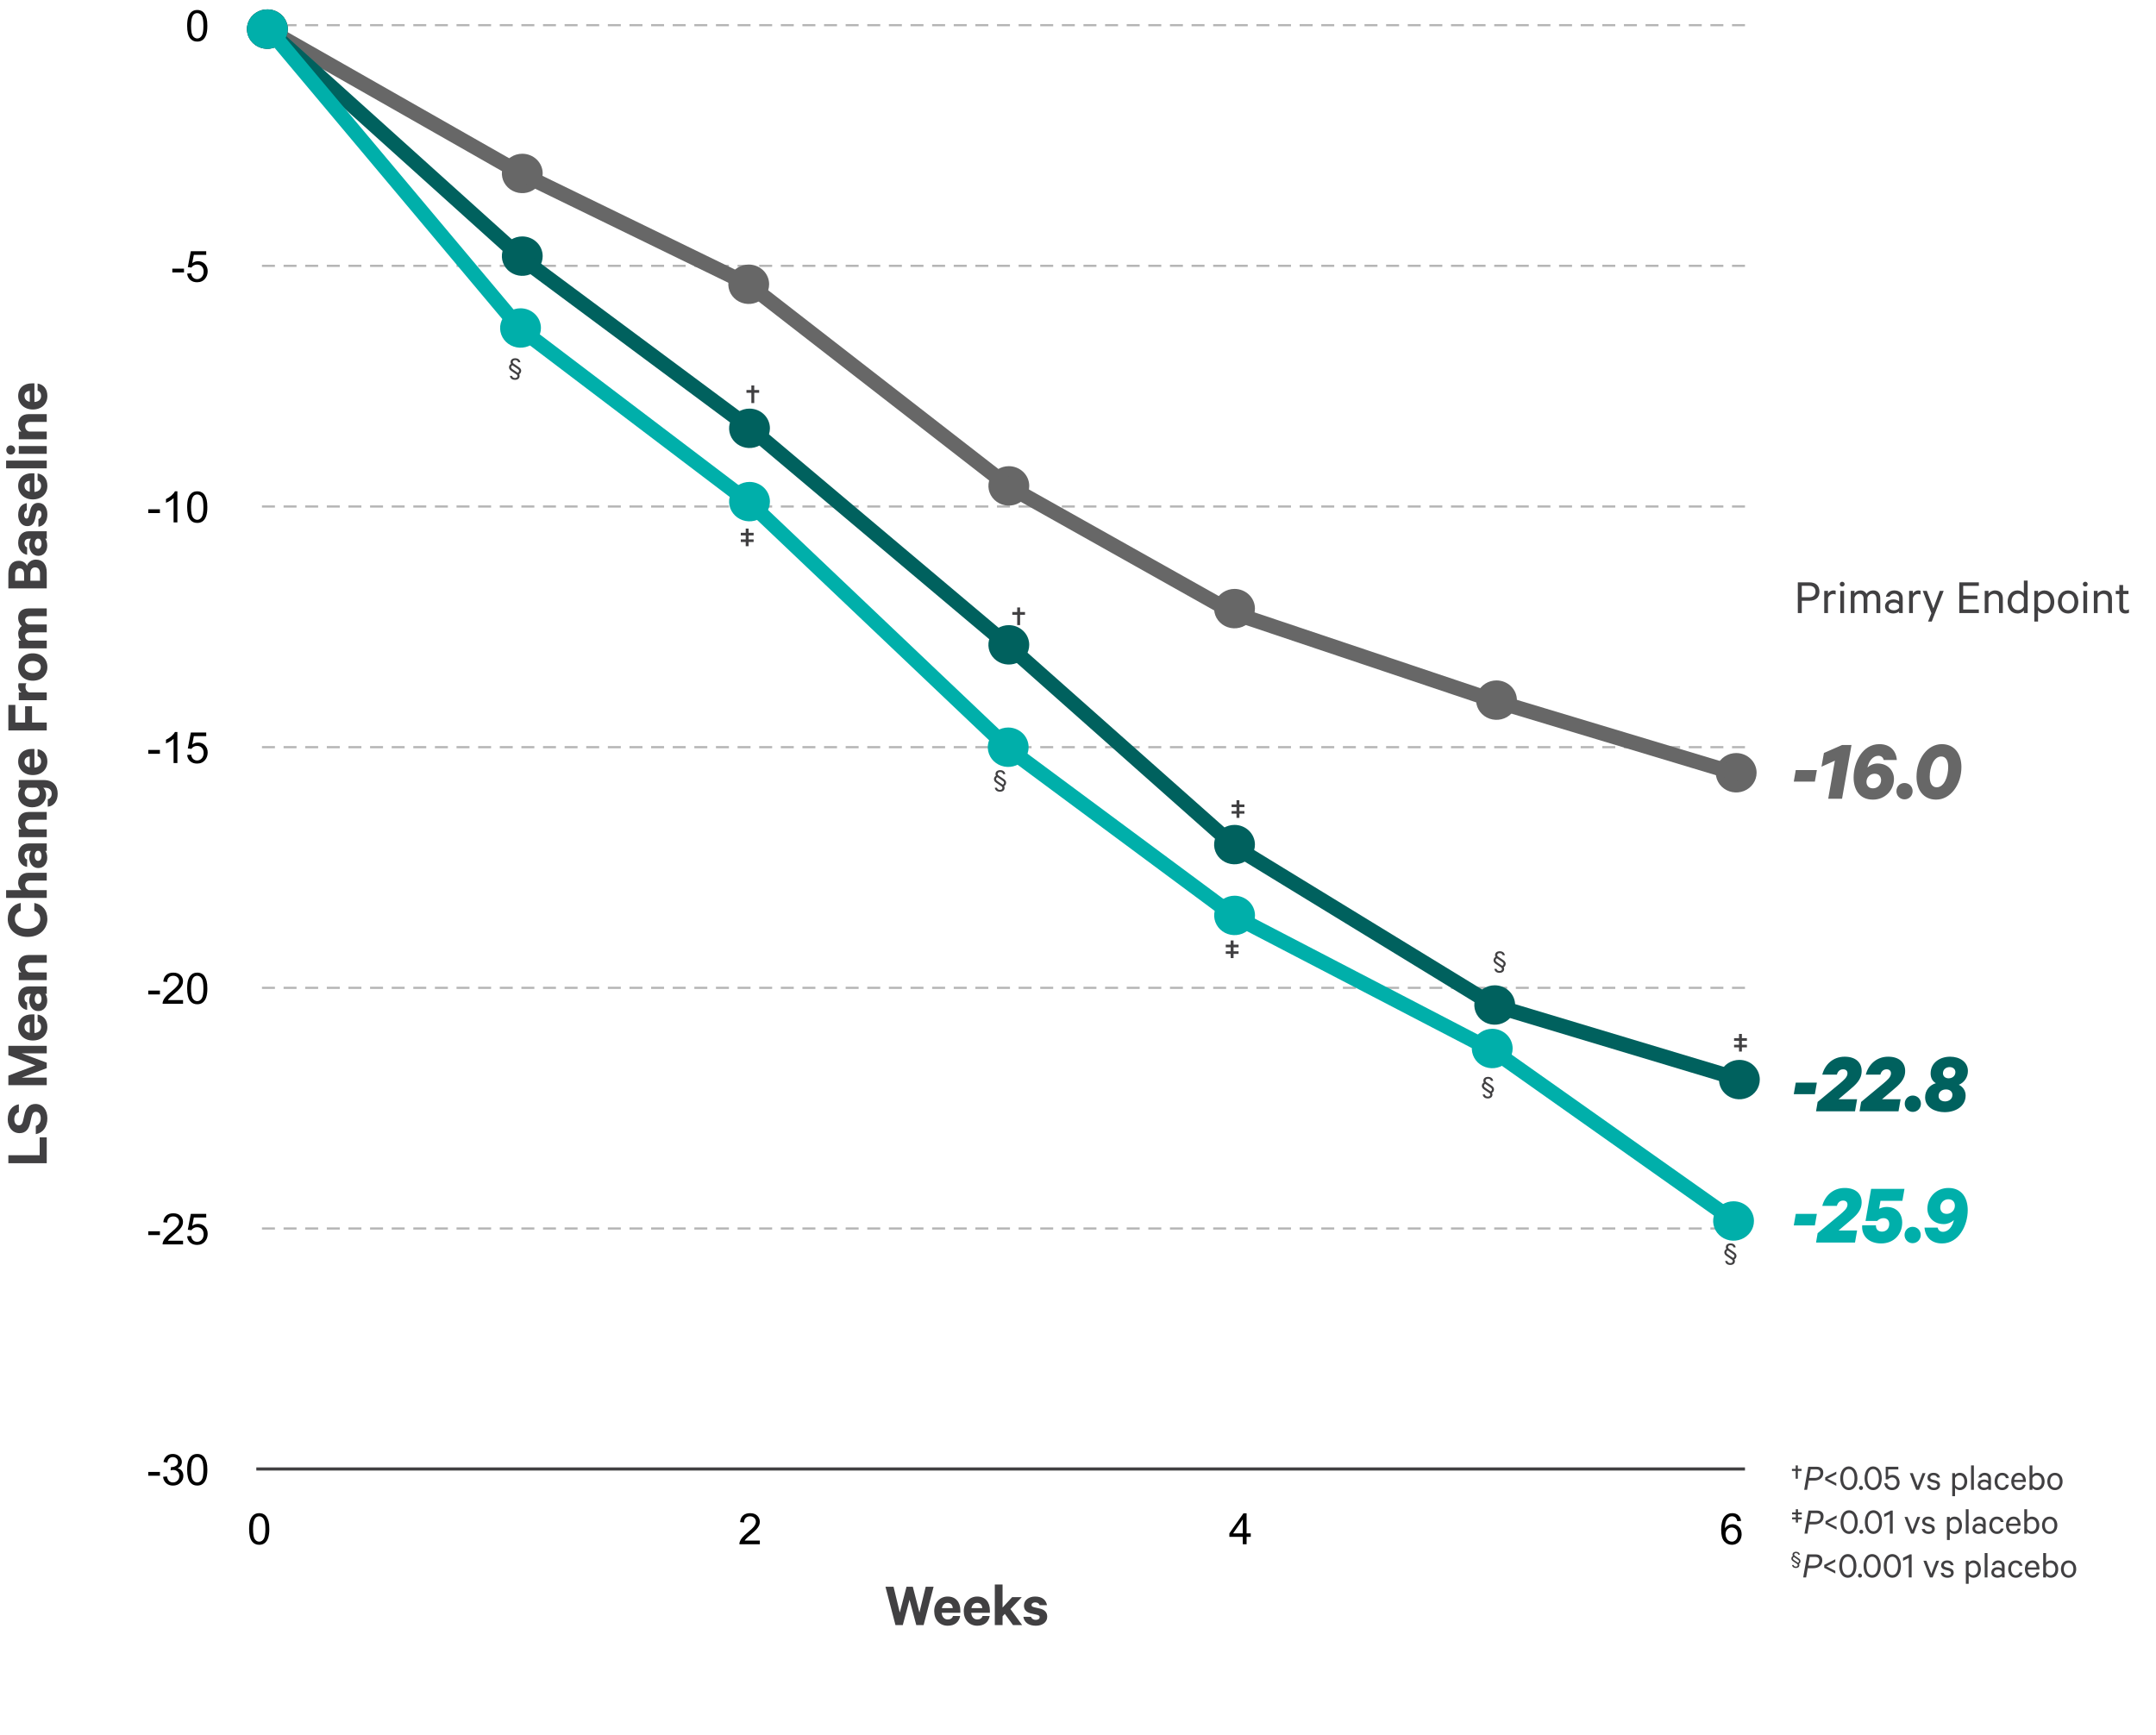 <svg width="738" height="594" viewBox="0 0 738 594" fill="none" xmlns="http://www.w3.org/2000/svg">
<rect x="0" y="0" width="738" height="594" fill="#808080" stroke="none"/>
<g clip-path="url(#clip0_17019_2658)">
<path d="M738 0H0V594H738V0Z" fill="white"/>
<path d="M614.009 374.56L614.698 370.605H621.918L621.229 374.56H614.009ZM622.176 377.226L629.815 370.875C631.014 369.826 632.392 368.778 632.392 367.43C632.392 366.591 631.853 366.052 630.894 366.052C629.696 366.052 629.007 366.92 628.767 367.879H623.764C624.663 364.464 627.389 361.738 631.433 361.738C635.118 361.738 637.245 363.655 637.245 366.621C637.245 369.587 635.298 371.264 632.871 373.302L629.336 376.297H635.687L634.968 380.432H621.637L622.176 377.226ZM637.067 377.226L644.707 370.875C645.905 369.826 647.283 368.778 647.283 367.43C647.283 366.591 646.744 366.052 645.785 366.052C644.587 366.052 643.898 366.92 643.658 367.879H638.655C639.554 364.464 642.28 361.738 646.325 361.738C650.01 361.738 652.137 363.655 652.137 366.621C652.137 369.587 650.189 371.264 647.763 373.302L644.228 376.297H650.579L649.86 380.432H636.528L637.067 377.226ZM651.989 377.825C651.989 376.237 653.217 375.039 654.745 375.039C656.303 375.039 657.531 376.237 657.531 377.825C657.531 379.413 656.303 380.641 654.745 380.641C653.217 380.641 651.989 379.413 651.989 377.825ZM663.58 375.189C663.58 376.297 664.449 377.016 665.767 377.046C667.115 377.046 668.314 376.237 668.314 374.799C668.314 373.691 667.415 372.942 666.127 372.942C664.749 372.942 663.58 373.751 663.58 375.189ZM665.647 380.731C662.502 380.731 658.967 379.203 658.967 375.638C658.967 373.152 660.644 371.384 662.652 370.815C661.483 370.156 660.854 368.958 660.854 367.49C660.854 363.745 664.09 361.738 667.535 361.738C670.83 361.738 673.616 363.535 673.616 366.651C673.616 368.808 672.328 370.605 670.501 371.354C671.789 371.983 672.837 373.272 672.837 375.009C672.837 378.814 669.302 380.731 665.647 380.731ZM669.332 367.01C669.332 365.992 668.493 365.303 667.385 365.303C666.127 365.303 665.078 366.082 665.078 367.43C665.078 368.448 665.887 369.137 666.996 369.137C668.254 369.137 669.332 368.358 669.332 367.01Z" fill="#00615E"/>
<path d="M614.009 419.498L614.698 415.543H621.918L621.229 419.498H614.009ZM622.176 422.164L629.815 415.813C631.014 414.764 632.392 413.716 632.392 412.368C632.392 411.529 631.853 410.99 630.894 410.99C629.696 410.99 629.007 411.858 628.767 412.817H623.764C624.663 409.402 627.389 406.676 631.433 406.676C635.118 406.676 637.245 408.593 637.245 411.559C637.245 414.525 635.298 416.202 632.871 418.24L629.336 421.235H635.687L634.968 425.37H621.637L622.176 422.164ZM643.934 425.669C639.799 425.669 637.403 423.243 637.403 419.977C637.403 419.737 637.433 419.468 637.433 419.468H642.136V419.618C642.136 420.816 642.885 421.625 644.203 421.625C645.671 421.625 646.69 420.546 646.69 419.018C646.69 417.82 646.001 417.011 644.683 417.011C643.814 417.011 643.125 417.401 642.555 417.97H638.571L640.488 406.975H651.903L651.184 411.079H643.694L643.215 413.806C643.844 413.506 644.742 413.177 645.791 413.177C649.116 413.177 651.124 415.334 651.124 418.509C651.124 422.613 648.218 425.669 643.934 425.669ZM651.93 422.763C651.93 421.175 653.159 419.977 654.687 419.977C656.244 419.977 657.473 421.175 657.473 422.763C657.473 424.351 656.244 425.579 654.687 425.579C653.159 425.579 651.93 424.351 651.93 422.763ZM658.758 420.247H663.252C663.402 420.966 663.971 421.685 665.05 421.685C666.997 421.685 668.375 419.767 668.794 417.7H668.735C668.045 418.449 666.667 419.048 665.379 419.048C661.874 419.048 659.747 416.622 659.747 413.776C659.747 409.881 662.803 406.676 666.937 406.676C671.64 406.676 673.558 410.211 673.558 414.285C673.558 419.408 670.562 425.669 664.75 425.669C661.035 425.669 658.998 423.392 658.758 420.247ZM669.154 412.757C669.154 411.499 668.405 410.54 666.907 410.54C665.439 410.54 664.151 411.709 664.151 413.326C664.151 414.555 664.87 415.543 666.368 415.543C667.866 415.543 669.154 414.375 669.154 412.757Z" fill="#00AFAA"/>
<path d="M614.009 267.565L614.698 263.61H621.918L621.229 267.565H614.009ZM633.767 255.042L630.532 273.437H625.798L628.075 260.405L623.491 262.472L624.33 257.768L630.532 255.042H633.767ZM649.291 260.165H644.797C644.648 259.446 644.078 258.727 643 258.727C641.053 258.727 639.675 260.644 639.255 262.711H639.315C640.004 261.962 641.382 261.363 642.67 261.363C646.176 261.363 648.303 263.79 648.303 266.636C648.303 270.531 645.247 273.736 641.113 273.736C636.409 273.736 634.492 270.201 634.492 266.127C634.492 261.004 637.488 254.742 643.3 254.742C647.014 254.742 649.052 257.019 649.291 260.165ZM638.896 267.655C638.896 268.913 639.645 269.871 641.143 269.871C642.61 269.871 643.899 268.703 643.899 267.085C643.899 265.857 643.18 264.868 641.682 264.868C640.184 264.868 638.896 266.037 638.896 267.655ZM649.151 270.83C649.151 269.242 650.379 268.044 651.907 268.044C653.465 268.044 654.693 269.242 654.693 270.83C654.693 272.418 653.465 273.646 651.907 273.646C650.379 273.646 649.151 272.418 649.151 270.83ZM662.915 269.512C665.521 269.512 666.869 265.827 666.869 262.562C666.869 260.554 666.15 258.967 664.503 258.967C661.896 258.967 660.548 262.651 660.548 265.917C660.548 267.924 661.267 269.512 662.915 269.512ZM662.735 273.736C658.421 273.736 656.024 270.411 656.024 265.917C656.024 259.835 659.769 254.742 664.682 254.742C668.996 254.742 671.393 258.068 671.393 262.562C671.393 268.643 667.648 273.736 662.735 273.736Z" fill="#676767"/>
<path d="M710.695 537.149C710.695 538.896 709.63 540.115 708.076 540.115C706.51 540.115 705.457 538.896 705.457 537.149C705.457 535.403 706.51 534.184 708.076 534.184C709.63 534.184 710.695 535.403 710.695 537.149ZM709.72 537.149C709.72 535.904 709.103 535.031 708.076 535.031C707.049 535.031 706.433 535.904 706.433 537.149C706.433 538.395 707.049 539.268 708.076 539.268C709.103 539.268 709.72 538.395 709.72 537.149Z" fill="#414042"/>
<path d="M700.362 539.332V540H699.386V531.654H700.362V534.967C700.644 534.556 701.26 534.184 701.966 534.184C703.636 534.184 704.534 535.545 704.534 537.15C704.534 538.767 703.636 540.115 701.966 540.115C701.26 540.115 700.644 539.743 700.362 539.332ZM700.362 535.994V538.305C700.657 538.896 701.222 539.242 701.825 539.242C702.917 539.242 703.559 538.356 703.559 537.15C703.559 535.943 702.917 535.057 701.825 535.057C701.222 535.057 700.657 535.403 700.362 535.994Z" fill="#414042"/>
<path d="M697.125 538.292H698.037C697.831 539.371 697.022 540.115 695.738 540.115C694.185 540.115 693.119 538.921 693.119 537.162C693.119 535.455 694.159 534.184 695.713 534.184C697.279 534.184 698.114 535.326 698.114 536.983V537.329H694.082C694.095 538.549 694.775 539.294 695.738 539.294C696.445 539.294 696.971 538.934 697.125 538.292ZM695.726 535.005C694.865 535.005 694.249 535.596 694.108 536.597H697.138C697.125 535.75 696.676 535.005 695.726 535.005Z" fill="#414042"/>
<path d="M687.414 537.149C687.414 535.378 688.48 534.184 690.008 534.184C691.292 534.184 692.1 534.928 692.293 536.02H691.304C691.176 535.403 690.688 535.031 690.008 535.031C689.032 535.031 688.39 535.904 688.39 537.149C688.39 538.395 689.032 539.268 690.008 539.268C690.688 539.268 691.176 538.896 691.304 538.279H692.293C692.1 539.371 691.292 540.115 690.008 540.115C688.48 540.115 687.414 538.921 687.414 537.149Z" fill="#414042"/>
<path d="M686.179 540H685.254V539.576C685.036 539.807 684.433 540.103 683.752 540.103C682.597 540.103 681.634 539.409 681.634 538.279C681.634 537.214 682.597 536.495 683.816 536.495C684.407 536.495 685.011 536.739 685.254 536.957V536.238C685.254 535.532 684.818 535.018 683.996 535.018C683.393 535.018 683.008 535.275 682.828 535.801H681.878C682.07 534.838 682.918 534.184 684.009 534.184C685.37 534.184 686.179 534.954 686.179 536.199V540ZM685.254 538.587V537.997C685.088 537.573 684.51 537.291 683.919 537.291C683.226 537.291 682.558 537.599 682.558 538.279C682.558 538.973 683.226 539.294 683.919 539.294C684.51 539.294 685.088 539.011 685.254 538.587Z" fill="#414042"/>
<path d="M680.325 531.654V540H679.362V531.654H680.325Z" fill="#414042"/>
<path d="M673.88 539.332V542.183H672.917V534.299H673.88V534.967C674.175 534.556 674.779 534.184 675.485 534.184C677.167 534.184 678.053 535.57 678.053 537.149C678.053 538.729 677.167 540.115 675.485 540.115C674.779 540.115 674.175 539.743 673.88 539.332ZM673.88 535.994V538.305C674.175 538.896 674.74 539.242 675.344 539.242C676.435 539.242 677.077 538.356 677.077 537.149C677.077 535.943 676.435 535.057 675.344 535.057C674.74 535.057 674.175 535.403 673.88 535.994Z" fill="#414042"/>
<path d="M664.292 538.433H665.293C665.473 539.024 665.974 539.306 666.642 539.306C667.322 539.306 667.81 539.037 667.81 538.459C667.81 538.061 667.553 537.817 666.963 537.663L665.833 537.368C665.024 537.162 664.459 536.751 664.459 535.866C664.459 534.851 665.345 534.184 666.5 534.184C667.759 534.184 668.503 534.8 668.709 535.801H667.746C667.579 535.288 667.181 534.992 666.488 534.992C665.923 534.992 665.396 535.262 665.396 535.814C665.396 536.199 665.653 536.379 666.192 536.533L667.296 536.803C668.272 537.06 668.747 537.599 668.747 538.395C668.747 539.473 667.848 540.115 666.629 540.115C665.383 540.115 664.472 539.486 664.292 538.433Z" fill="#414042"/>
<path d="M661.541 540H660.591L658.383 534.299H659.423L661.092 538.78L662.748 534.299H663.763L661.541 540Z" fill="#414042"/>
<path d="M654.354 532.104V540H653.366V533.323L651.414 534.325V533.298L653.751 532.104H654.354Z" fill="#414042"/>
<path d="M647.751 540.116C645.992 540.116 644.811 538.46 644.811 536.059C644.811 533.658 645.992 532.002 647.751 532.002C649.51 532.002 650.691 533.658 650.691 536.059C650.691 538.46 649.51 540.116 647.751 540.116ZM647.751 532.914C646.467 532.914 645.799 534.223 645.799 536.059C645.799 537.895 646.467 539.205 647.751 539.205C649.022 539.205 649.702 537.895 649.702 536.059C649.702 534.223 649.022 532.914 647.751 532.914Z" fill="#414042"/>
<path d="M640.842 540.116C639.083 540.116 637.901 538.46 637.901 536.059C637.901 533.658 639.083 532.002 640.842 532.002C642.601 532.002 643.782 533.658 643.782 536.059C643.782 538.46 642.601 540.116 640.842 540.116ZM640.842 532.914C639.558 532.914 638.89 534.223 638.89 536.059C638.89 537.895 639.558 539.205 640.842 539.205C642.113 539.205 642.793 537.895 642.793 536.059C642.793 534.223 642.113 532.914 640.842 532.914Z" fill="#414042"/>
<path d="M635.993 539.37C635.993 538.972 636.301 538.664 636.686 538.664C637.059 538.664 637.367 538.972 637.367 539.37C637.367 539.768 637.059 540.064 636.686 540.064C636.301 540.064 635.993 539.768 635.993 539.37Z" fill="#414042"/>
<path d="M632.516 540.116C630.757 540.116 629.576 538.46 629.576 536.059C629.576 533.658 630.757 532.002 632.516 532.002C634.275 532.002 635.457 533.658 635.457 536.059C635.457 538.46 634.275 540.116 632.516 540.116ZM632.516 532.914C631.232 532.914 630.565 534.223 630.565 536.059C630.565 537.895 631.232 539.205 632.516 539.205C633.787 539.205 634.468 537.895 634.468 536.059C634.468 534.223 633.787 532.914 632.516 532.914Z" fill="#414042"/>
<path d="M624.43 536.714V535.712L628.23 533.773V534.685L625.174 536.213L628.23 537.741V538.652L624.43 536.714Z" fill="#414042"/>
<path d="M620.731 536.842H618.792L618.24 540.001H617.238L618.625 532.117H621.565C622.939 532.117 623.774 532.823 623.774 534.146C623.774 535.879 622.451 536.842 620.731 536.842ZM619.472 533.003L618.946 535.943H620.872C622.04 535.943 622.759 535.301 622.759 534.197C622.759 533.465 622.323 533.003 621.373 533.003H619.472Z" fill="#414042"/>
<path d="M615.797 535.323C615.874 535.454 615.92 535.6 615.92 535.793C615.92 536.409 615.419 536.779 614.726 536.779C613.948 536.779 613.494 536.37 613.393 535.746H613.956C614.041 536.085 614.279 536.301 614.726 536.301C615.073 536.301 615.358 536.139 615.358 535.816C615.358 535.546 615.211 535.43 614.934 535.253L613.956 534.598C613.532 534.321 613.178 534.036 613.178 533.535C613.178 533.166 613.378 532.842 613.702 532.665C613.625 532.542 613.578 532.38 613.578 532.187C613.578 531.571 614.087 531.201 614.78 531.201C615.55 531.201 616.013 531.609 616.113 532.233H615.543C615.458 531.894 615.227 531.679 614.78 531.679C614.433 531.679 614.141 531.841 614.141 532.164C614.141 532.434 614.295 532.542 614.572 532.726L615.543 533.374C615.966 533.651 616.321 533.944 616.321 534.444C616.321 534.814 616.121 535.153 615.797 535.323ZM614.225 534.136L615.427 534.945C615.658 534.876 615.782 534.683 615.782 534.46C615.782 534.182 615.527 534.013 615.273 533.844L614.071 533.027C613.84 533.104 613.725 533.297 613.725 533.52C613.725 533.797 613.971 533.967 614.225 534.136Z" fill="#414042"/>
<path d="M704.226 522.149C704.226 523.896 703.16 525.115 701.607 525.115C700.04 525.115 698.987 523.896 698.987 522.149C698.987 520.403 700.04 519.184 701.607 519.184C703.16 519.184 704.226 520.403 704.226 522.149ZM703.25 522.149C703.25 520.904 702.634 520.031 701.607 520.031C700.579 520.031 699.963 520.904 699.963 522.149C699.963 523.395 700.579 524.268 701.607 524.268C702.634 524.268 703.25 523.395 703.25 522.149Z" fill="#414042"/>
<path d="M693.891 524.332V525H692.915V516.654H693.891V519.967C694.173 519.556 694.79 519.184 695.496 519.184C697.165 519.184 698.064 520.545 698.064 522.15C698.064 523.767 697.165 525.115 695.496 525.115C694.79 525.115 694.173 524.743 693.891 524.332ZM693.891 520.994V523.305C694.186 523.896 694.751 524.242 695.355 524.242C696.446 524.242 697.088 523.356 697.088 522.15C697.088 520.943 696.446 520.057 695.355 520.057C694.751 520.057 694.186 520.403 693.891 520.994Z" fill="#414042"/>
<path d="M690.655 523.292H691.567C691.361 524.371 690.553 525.115 689.269 525.115C687.715 525.115 686.649 523.921 686.649 522.162C686.649 520.455 687.689 519.184 689.243 519.184C690.809 519.184 691.644 520.326 691.644 521.983V522.329H687.612C687.625 523.549 688.306 524.294 689.269 524.294C689.975 524.294 690.501 523.934 690.655 523.292ZM689.256 520.005C688.396 520.005 687.779 520.596 687.638 521.597H690.668C690.655 520.75 690.206 520.005 689.256 520.005Z" fill="#414042"/>
<path d="M680.944 522.149C680.944 520.378 682.01 519.184 683.538 519.184C684.822 519.184 685.631 519.928 685.823 521.02H684.835C684.706 520.403 684.218 520.031 683.538 520.031C682.562 520.031 681.92 520.904 681.92 522.149C681.92 523.395 682.562 524.268 683.538 524.268C684.218 524.268 684.706 523.896 684.835 523.279H685.823C685.631 524.371 684.822 525.115 683.538 525.115C682.01 525.115 680.944 523.921 680.944 522.149Z" fill="#414042"/>
<path d="M679.709 525H678.785V524.576C678.566 524.807 677.963 525.103 677.283 525.103C676.127 525.103 675.164 524.409 675.164 523.279C675.164 522.214 676.127 521.495 677.347 521.495C677.937 521.495 678.541 521.739 678.785 521.957V521.238C678.785 520.532 678.348 520.018 677.527 520.018C676.923 520.018 676.538 520.275 676.358 520.801H675.408C675.601 519.838 676.448 519.184 677.539 519.184C678.9 519.184 679.709 519.954 679.709 521.199V525ZM678.785 523.587V522.997C678.618 522.573 678.04 522.291 677.449 522.291C676.756 522.291 676.088 522.599 676.088 523.279C676.088 523.973 676.756 524.294 677.449 524.294C678.04 524.294 678.618 524.011 678.785 523.587Z" fill="#414042"/>
<path d="M673.855 516.654V525H672.892V516.654H673.855Z" fill="#414042"/>
<path d="M667.41 524.332V527.183H666.447V519.299H667.41V519.967C667.706 519.556 668.309 519.184 669.015 519.184C670.697 519.184 671.583 520.57 671.583 522.149C671.583 523.729 670.697 525.115 669.015 525.115C668.309 525.115 667.706 524.743 667.41 524.332ZM667.41 520.994V523.305C667.706 523.896 668.27 524.242 668.874 524.242C669.965 524.242 670.607 523.356 670.607 522.149C670.607 520.943 669.965 520.057 668.874 520.057C668.27 520.057 667.706 520.403 667.41 520.994Z" fill="#414042"/>
<path d="M657.822 523.433H658.824C659.003 524.024 659.504 524.306 660.172 524.306C660.852 524.306 661.34 524.037 661.34 523.459C661.34 523.061 661.083 522.817 660.493 522.663L659.363 522.368C658.554 522.162 657.989 521.751 657.989 520.866C657.989 519.851 658.875 519.184 660.031 519.184C661.289 519.184 662.034 519.8 662.239 520.801H661.276C661.109 520.288 660.711 519.992 660.018 519.992C659.453 519.992 658.926 520.262 658.926 520.814C658.926 521.199 659.183 521.379 659.722 521.533L660.827 521.803C661.802 522.06 662.278 522.599 662.278 523.395C662.278 524.473 661.379 525.115 660.159 525.115C658.914 525.115 658.002 524.486 657.822 523.433Z" fill="#414042"/>
<path d="M655.072 525H654.121L651.913 519.299H652.953L654.622 523.78L656.278 519.299H657.293L655.072 525Z" fill="#414042"/>
<path d="M647.884 517.104V525H646.895V518.323L644.943 519.325V518.298L647.28 517.104H647.884Z" fill="#414042"/>
<path d="M641.28 525.116C639.521 525.116 638.34 523.46 638.34 521.059C638.34 518.658 639.521 517.002 641.28 517.002C643.039 517.002 644.22 518.658 644.22 521.059C644.22 523.46 643.039 525.116 641.28 525.116ZM641.28 517.914C639.996 517.914 639.328 519.223 639.328 521.059C639.328 522.895 639.996 524.205 641.28 524.205C642.551 524.205 643.232 522.895 643.232 521.059C643.232 519.223 642.551 517.914 641.28 517.914Z" fill="#414042"/>
<path d="M636.432 524.37C636.432 523.972 636.74 523.664 637.125 523.664C637.497 523.664 637.805 523.972 637.805 524.37C637.805 524.768 637.497 525.064 637.125 525.064C636.74 525.064 636.432 524.768 636.432 524.37Z" fill="#414042"/>
<path d="M632.955 525.116C631.196 525.116 630.015 523.46 630.015 521.059C630.015 518.658 631.196 517.002 632.955 517.002C634.714 517.002 635.895 518.658 635.895 521.059C635.895 523.46 634.714 525.116 632.955 525.116ZM632.955 517.914C631.671 517.914 631.003 519.223 631.003 521.059C631.003 522.895 631.671 524.205 632.955 524.205C634.226 524.205 634.906 522.895 634.906 521.059C634.906 519.223 634.226 517.914 632.955 517.914Z" fill="#414042"/>
<path d="M624.868 521.714V520.712L628.669 518.773V519.685L625.613 521.213L628.669 522.741V523.652L624.868 521.714Z" fill="#414042"/>
<path d="M621.169 521.842H619.23L618.678 525.001H617.677L619.063 517.117H622.004C623.377 517.117 624.212 517.823 624.212 519.146C624.212 520.879 622.89 521.842 621.169 521.842ZM619.911 518.003L619.384 520.943H621.31C622.479 520.943 623.198 520.301 623.198 519.197C623.198 518.465 622.761 518.003 621.811 518.003H619.911Z" fill="#414042"/>
<path d="M613.438 518.426V517.746H614.709V516.654H615.453V517.746H616.75V518.426H615.453V519.453H616.75V520.121H615.453V521.212H614.709V520.121H613.438V519.453H614.709V518.426H613.438Z" fill="#414042"/>
<path d="M706.031 507.149C706.031 508.896 704.966 510.115 703.412 510.115C701.846 510.115 700.793 508.896 700.793 507.149C700.793 505.403 701.846 504.184 703.412 504.184C704.966 504.184 706.031 505.403 706.031 507.149ZM705.056 507.149C705.056 505.904 704.439 505.031 703.412 505.031C702.385 505.031 701.769 505.904 701.769 507.149C701.769 508.395 702.385 509.268 703.412 509.268C704.439 509.268 705.056 508.395 705.056 507.149Z" fill="#414042"/>
<path d="M695.696 509.332V510H694.721V501.654H695.696V504.967C695.979 504.556 696.595 504.184 697.301 504.184C698.971 504.184 699.869 505.545 699.869 507.15C699.869 508.767 698.971 510.115 697.301 510.115C696.595 510.115 695.979 509.743 695.696 509.332ZM695.696 505.994V508.305C695.992 508.896 696.557 509.242 697.16 509.242C698.252 509.242 698.893 508.356 698.893 507.15C698.893 505.943 698.252 505.057 697.16 505.057C696.557 505.057 695.992 505.403 695.696 505.994Z" fill="#414042"/>
<path d="M692.461 508.292H693.373C693.167 509.371 692.358 510.115 691.074 510.115C689.521 510.115 688.455 508.921 688.455 507.162C688.455 505.455 689.495 504.184 691.049 504.184C692.615 504.184 693.45 505.326 693.45 506.983V507.329H689.418C689.431 508.549 690.111 509.294 691.074 509.294C691.78 509.294 692.307 508.934 692.461 508.292ZM691.061 505.005C690.201 505.005 689.585 505.596 689.444 506.597H692.474C692.461 505.75 692.012 505.005 691.061 505.005Z" fill="#414042"/>
<path d="M682.75 507.149C682.75 505.378 683.816 504.184 685.344 504.184C686.627 504.184 687.436 504.928 687.629 506.02H686.64C686.512 505.403 686.024 505.031 685.344 505.031C684.368 505.031 683.726 505.904 683.726 507.149C683.726 508.395 684.368 509.268 685.344 509.268C686.024 509.268 686.512 508.896 686.64 508.279H687.629C687.436 509.371 686.627 510.115 685.344 510.115C683.816 510.115 682.75 508.921 682.75 507.149Z" fill="#414042"/>
<path d="M681.515 510H680.59V509.576C680.372 509.807 679.769 510.103 679.088 510.103C677.933 510.103 676.97 509.409 676.97 508.279C676.97 507.214 677.933 506.495 679.152 506.495C679.743 506.495 680.346 506.739 680.59 506.957V506.238C680.59 505.532 680.154 505.018 679.332 505.018C678.729 505.018 678.344 505.275 678.164 505.801H677.214C677.406 504.838 678.254 504.184 679.345 504.184C680.706 504.184 681.515 504.954 681.515 506.199V510ZM680.59 508.587V507.997C680.424 507.573 679.846 507.291 679.255 507.291C678.562 507.291 677.894 507.599 677.894 508.279C677.894 508.973 678.562 509.294 679.255 509.294C679.846 509.294 680.424 509.011 680.59 508.587Z" fill="#414042"/>
<path d="M675.66 501.654V510H674.697V501.654H675.66Z" fill="#414042"/>
<path d="M669.215 509.332V512.183H668.252V504.299H669.215V504.967C669.51 504.556 670.114 504.184 670.82 504.184C672.502 504.184 673.388 505.57 673.388 507.149C673.388 508.729 672.502 510.115 670.82 510.115C670.114 510.115 669.51 509.743 669.215 509.332ZM669.215 505.994V508.305C669.51 508.896 670.075 509.242 670.679 509.242C671.77 509.242 672.412 508.356 672.412 507.149C672.412 505.943 671.77 505.057 670.679 505.057C670.075 505.057 669.51 505.403 669.215 505.994Z" fill="#414042"/>
<path d="M659.627 508.433H660.628C660.808 509.024 661.309 509.306 661.977 509.306C662.657 509.306 663.145 509.037 663.145 508.459C663.145 508.061 662.888 507.817 662.298 507.663L661.168 507.368C660.359 507.162 659.794 506.751 659.794 505.866C659.794 504.851 660.68 504.184 661.835 504.184C663.094 504.184 663.838 504.8 664.044 505.801H663.081C662.914 505.288 662.516 504.992 661.822 504.992C661.258 504.992 660.731 505.262 660.731 505.814C660.731 506.199 660.988 506.379 661.527 506.533L662.631 506.803C663.607 507.06 664.082 507.599 664.082 508.395C664.082 509.473 663.183 510.115 661.964 510.115C660.718 510.115 659.807 509.486 659.627 508.433Z" fill="#414042"/>
<path d="M656.876 510H655.926L653.718 504.299H654.758L656.427 508.78L658.083 504.299H659.097L656.876 510Z" fill="#414042"/>
<path d="M647.678 505.764C647.049 505.764 646.574 506.085 646.278 506.444H645.482V502.117H649.796V503.016H646.33V505.391C646.599 505.147 647.126 504.89 647.768 504.89C649.218 504.89 650.246 505.995 650.246 507.51C650.246 508.999 649.18 510.116 647.691 510.116C646.188 510.116 645.161 509.217 644.981 507.754H645.97C646.137 508.678 646.702 509.243 647.691 509.243C648.641 509.243 649.295 508.498 649.295 507.51C649.295 506.521 648.641 505.764 647.678 505.764Z" fill="#414042"/>
<path d="M641.18 510.116C639.421 510.116 638.24 508.46 638.24 506.059C638.24 503.658 639.421 502.002 641.18 502.002C642.939 502.002 644.121 503.658 644.121 506.059C644.121 508.46 642.939 510.116 641.18 510.116ZM641.18 502.914C639.897 502.914 639.229 504.223 639.229 506.059C639.229 507.895 639.897 509.205 641.18 509.205C642.452 509.205 643.132 507.895 643.132 506.059C643.132 504.223 642.452 502.914 641.18 502.914Z" fill="#414042"/>
<path d="M636.332 509.37C636.332 508.972 636.64 508.664 637.025 508.664C637.398 508.664 637.706 508.972 637.706 509.37C637.706 509.768 637.398 510.064 637.025 510.064C636.64 510.064 636.332 509.768 636.332 509.37Z" fill="#414042"/>
<path d="M632.854 510.116C631.095 510.116 629.914 508.46 629.914 506.059C629.914 503.658 631.095 502.002 632.854 502.002C634.613 502.002 635.794 503.658 635.794 506.059C635.794 508.46 634.613 510.116 632.854 510.116ZM632.854 502.914C631.57 502.914 630.903 504.223 630.903 506.059C630.903 507.895 631.57 509.205 632.854 509.205C634.125 509.205 634.806 507.895 634.806 506.059C634.806 504.223 634.125 502.914 632.854 502.914Z" fill="#414042"/>
<path d="M624.768 506.714V505.712L628.568 503.773V504.685L625.512 506.213L628.568 507.741V508.652L624.768 506.714Z" fill="#414042"/>
<path d="M621.068 506.842H619.13L618.578 510.001H617.576L618.963 502.117H621.903C623.277 502.117 624.111 502.823 624.111 504.146C624.111 505.879 622.789 506.842 621.068 506.842ZM619.81 503.003L619.284 505.943H621.21C622.378 505.943 623.097 505.301 623.097 504.197C623.097 503.465 622.661 503.003 621.71 503.003H619.81Z" fill="#414042"/>
<path d="M613.386 503.555V502.836H614.657V501.654H615.402V502.836H616.673V503.555H615.402V506.212H614.657V503.555H613.386Z" fill="#414042"/>
<path d="M310.308 543.182H312.448L314.716 552.02L316.878 543.182H319.574L316.15 556.321H313.646L311.335 547.655L309.024 556.321H306.52L303.097 543.182H305.857L307.997 552.02L310.308 543.182ZM326.199 553.197H328.66C328.318 555.23 326.82 556.535 324.423 556.535C321.641 556.535 319.78 554.502 319.78 551.549C319.78 548.66 321.706 546.542 324.381 546.542C327.184 546.542 328.725 548.489 328.725 551.293V552.106H322.348C322.433 553.539 323.246 554.395 324.423 554.395C325.322 554.395 325.985 554.01 326.199 553.197ZM324.402 548.703C323.375 548.703 322.647 549.324 322.412 550.501H326.114C326.092 549.495 325.493 548.703 324.402 548.703ZM336.314 553.197H338.775C338.432 555.23 336.934 556.535 334.538 556.535C331.756 556.535 329.894 554.502 329.894 551.549C329.894 548.66 331.82 546.542 334.495 546.542C337.298 546.542 338.839 548.489 338.839 551.293V552.106H332.462C332.548 553.539 333.361 554.395 334.538 554.395C335.436 554.395 336.1 554.01 336.314 553.197ZM334.516 548.703C333.489 548.703 332.762 549.324 332.526 550.501H336.228C336.207 549.495 335.608 548.703 334.516 548.703ZM346.751 556.321L343.948 552.469L343.177 553.304V556.321H340.524V542.412H343.177V550.308L346.452 546.756H349.747L345.874 550.822L349.897 556.321H346.751ZM350.289 553.475H352.922C353.135 554.16 353.735 554.524 354.526 554.524C355.34 554.524 355.875 554.203 355.875 553.582C355.875 553.154 355.575 552.94 354.912 552.769L352.986 552.341C351.531 551.999 350.503 551.25 350.503 549.645C350.503 547.783 352.173 546.542 354.312 546.542C356.731 546.542 358.057 547.698 358.378 549.495H355.853C355.682 548.96 355.233 548.553 354.355 548.553C353.713 548.553 353.093 548.853 353.093 549.452C353.093 549.837 353.349 550.051 353.949 550.201L355.917 550.651C357.586 551.057 358.464 551.977 358.464 553.432C358.464 555.38 356.773 556.535 354.548 556.535C352.215 556.535 350.568 555.423 350.289 553.475Z" fill="#414042"/>
<path d="M85.274 523.417C85.274 522.164 85.402 521.157 85.657 520.395C85.918 519.629 86.301 519.039 86.807 518.624C87.318 518.21 87.959 518.002 88.73 518.002C89.299 518.002 89.797 518.118 90.227 518.349C90.655 518.576 91.01 518.906 91.289 519.34C91.569 519.769 91.788 520.294 91.947 520.916C92.106 521.533 92.186 522.367 92.186 523.417C92.186 524.661 92.058 525.666 91.802 526.432C91.547 527.193 91.164 527.784 90.653 528.203C90.147 528.618 89.506 528.825 88.73 528.825C87.708 528.825 86.906 528.458 86.323 527.726C85.624 526.844 85.274 525.408 85.274 523.417ZM86.612 523.417C86.612 525.157 86.814 526.316 87.219 526.895C87.629 527.468 88.132 527.755 88.73 527.755C89.328 527.755 89.829 527.466 90.234 526.887C90.643 526.309 90.848 525.152 90.848 523.417C90.848 521.673 90.643 520.513 90.234 519.94C89.829 519.366 89.323 519.08 88.716 519.08C88.118 519.08 87.641 519.333 87.284 519.839C86.836 520.484 86.612 521.677 86.612 523.417Z" fill="black"/>
<path d="M260.096 527.393V528.644H253.091C253.081 528.331 253.132 528.03 253.243 527.74C253.421 527.263 253.705 526.793 254.096 526.331C254.491 525.868 255.06 525.333 255.802 524.726C256.954 523.781 257.732 523.034 258.137 522.485C258.542 521.93 258.744 521.407 258.744 520.916C258.744 520.4 258.559 519.966 258.188 519.615C257.821 519.258 257.342 519.08 256.749 519.08C256.122 519.08 255.621 519.268 255.245 519.643C254.869 520.019 254.679 520.54 254.674 521.205L253.337 521.068C253.428 520.07 253.773 519.311 254.37 518.79C254.968 518.265 255.77 518.002 256.778 518.002C257.795 518.002 258.6 518.284 259.192 518.848C259.785 519.412 260.082 520.111 260.082 520.945C260.082 521.369 259.995 521.786 259.821 522.195C259.648 522.605 259.359 523.036 258.954 523.49C258.554 523.943 257.886 524.564 256.951 525.355C256.171 526.01 255.669 526.456 255.448 526.692C255.226 526.923 255.043 527.157 254.898 527.393H260.096Z" fill="black"/>
<path d="M425.409 528.645V526.108H420.811V524.915L425.647 518.047H426.71V524.915H428.142V526.108H426.71V528.645H425.409ZM425.409 524.915V520.136L422.091 524.915H425.409Z" fill="black"/>
<path d="M595.972 520.641L594.678 520.742C594.562 520.231 594.399 519.86 594.187 519.629C593.835 519.258 593.401 519.072 592.885 519.072C592.471 519.072 592.107 519.188 591.794 519.419C591.384 519.718 591.061 520.154 590.825 520.728C590.589 521.301 590.466 522.118 590.456 523.179C590.769 522.702 591.153 522.347 591.606 522.116C592.059 521.885 592.533 521.769 593.03 521.769C593.897 521.769 594.635 522.089 595.242 522.73C595.854 523.367 596.16 524.191 596.16 525.203C596.16 525.868 596.016 526.487 595.726 527.061C595.442 527.63 595.049 528.066 594.548 528.369C594.047 528.673 593.478 528.825 592.842 528.825C591.757 528.825 590.873 528.427 590.189 527.632C589.504 526.832 589.162 525.516 589.162 523.685C589.162 521.636 589.54 520.147 590.297 519.217C590.957 518.407 591.847 518.002 592.965 518.002C593.799 518.002 594.481 518.236 595.011 518.704C595.546 519.171 595.866 519.817 595.972 520.641ZM590.659 525.21C590.659 525.658 590.753 526.087 590.941 526.497C591.133 526.907 591.401 527.22 591.743 527.437C592.085 527.649 592.444 527.755 592.82 527.755C593.37 527.755 593.842 527.533 594.237 527.09C594.632 526.646 594.83 526.044 594.83 525.282C594.83 524.55 594.635 523.974 594.244 523.555C593.854 523.13 593.362 522.918 592.77 522.918C592.182 522.918 591.683 523.13 591.273 523.555C590.863 523.974 590.659 524.526 590.659 525.21Z" fill="black"/>
<path d="M16 398.203H2.861V395.464H13.582V389.344H16V398.203ZM12.255 388.256V385.432C13.411 385.068 13.946 384.105 13.946 382.821C13.946 381.494 13.347 380.617 12.298 380.617C11.506 380.617 11.078 381.088 10.822 382.222L10.287 384.576C9.859 386.459 8.853 387.914 6.692 387.914C4.316 387.914 2.647 385.945 2.647 383.185C2.647 380.189 4.231 378.456 6.456 378.028V380.745C5.579 381.045 4.894 381.794 4.894 383.163C4.894 384.404 5.493 385.239 6.435 385.239C7.184 385.239 7.633 384.747 7.869 383.762L8.425 381.366C8.917 379.226 10.137 377.921 12.127 377.921C14.673 377.921 16.214 380.018 16.214 382.799C16.214 385.731 14.759 387.807 12.255 388.256ZM16 363.793V365.655L7.419 368.908H16V371.475H2.861V368.223L12.127 364.713L2.861 361.225V358.016H16V360.605H7.419L16 363.793ZM12.876 349.775V347.315C14.909 347.657 16.214 349.155 16.214 351.552C16.214 354.333 14.181 356.195 11.228 356.195C8.339 356.195 6.221 354.269 6.221 351.594C6.221 348.791 8.168 347.25 10.971 347.25H11.784V353.627C13.218 353.542 14.074 352.728 14.074 351.552C14.074 350.653 13.689 349.989 12.876 349.775ZM8.382 351.573C8.382 352.6 9.003 353.328 10.18 353.563V349.861C9.174 349.882 8.382 350.482 8.382 351.573ZM16 337.691V340.237H15.486C15.807 340.558 16.171 341.521 16.171 342.57C16.171 344.496 15.059 346.122 13.068 346.122C11.249 346.122 10.008 344.496 10.008 342.42C10.008 341.586 10.287 340.623 10.565 340.237H9.859C9.045 340.237 8.382 340.73 8.382 341.8C8.382 342.548 8.724 342.998 9.281 343.212V345.737C7.548 345.459 6.221 343.897 6.221 341.714C6.221 339.167 7.612 337.691 9.901 337.691H16ZM13.389 340.237H12.705C12.191 340.473 11.87 341.2 11.87 341.971C11.87 342.805 12.234 343.661 13.047 343.661C13.882 343.661 14.224 342.805 14.224 341.971C14.224 341.2 13.903 340.473 13.389 340.237ZM16 335.534H6.435V332.881H7.312C6.713 332.367 6.221 331.426 6.221 330.313C6.221 328.152 7.633 326.932 9.752 326.932H16V329.586H10.308C9.302 329.586 8.617 330.099 8.617 331.148C8.617 331.961 9.11 332.667 9.944 332.881H16V335.534ZM9.431 320.731C5.408 320.731 2.647 318.12 2.647 314.611C2.647 311.508 4.466 309.603 7.098 309.111V311.829C5.9 312.278 5.087 313.091 5.087 314.611C5.087 316.708 6.927 317.949 9.431 317.949C11.913 317.949 13.775 316.708 13.775 314.611C13.775 313.091 12.961 312.278 11.742 311.829V309.111C14.395 309.603 16.214 311.508 16.214 314.611C16.214 318.12 13.454 320.731 9.431 320.731ZM16 307.386H2.091V304.732H7.312C6.713 304.219 6.221 303.277 6.221 302.164C6.221 300.003 7.633 298.783 9.752 298.783H16V301.437H10.308C9.302 301.437 8.617 301.95 8.617 302.999C8.617 303.812 9.11 304.518 9.944 304.732H16V307.386ZM16 288.728V291.275H15.486C15.807 291.596 16.171 292.559 16.171 293.607C16.171 295.533 15.059 297.16 13.068 297.16C11.249 297.16 10.008 295.533 10.008 293.458C10.008 292.623 10.287 291.66 10.565 291.275H9.859C9.045 291.275 8.382 291.767 8.382 292.837C8.382 293.586 8.724 294.035 9.281 294.249V296.774C7.548 296.496 6.221 294.934 6.221 292.751C6.221 290.205 7.612 288.728 9.901 288.728H16ZM13.389 291.275H12.705C12.191 291.51 11.87 292.238 11.87 293.008C11.87 293.843 12.234 294.699 13.047 294.699C13.882 294.699 14.224 293.843 14.224 293.008C14.224 292.238 13.903 291.51 13.389 291.275ZM16 286.572H6.435V283.918H7.312C6.713 283.405 6.221 282.463 6.221 281.351C6.221 279.189 7.633 277.97 9.752 277.97H16V280.623H10.308C9.302 280.623 8.617 281.137 8.617 282.185C8.617 282.998 9.11 283.704 9.944 283.918H16V286.572ZM15.358 269.669H14.802C15.315 270.097 15.786 270.975 15.786 272.023C15.786 274.784 13.561 276.367 10.993 276.367C8.446 276.367 6.221 274.784 6.221 272.023C6.221 270.975 6.692 270.097 7.184 269.669H6.435V267.037H14.952C18.226 267.037 19.745 269.027 19.745 271.724C19.745 274.206 18.482 275.896 16.343 276.175V273.607C17.241 273.393 17.691 272.751 17.691 271.724C17.691 270.375 16.899 269.669 15.358 269.669ZM12.555 269.669H9.431C8.896 269.99 8.446 270.675 8.446 271.467C8.446 272.879 9.516 273.714 10.993 273.714C12.491 273.714 13.561 272.879 13.561 271.467C13.561 270.675 13.111 269.99 12.555 269.669ZM12.876 258.914V256.453C14.909 256.795 16.214 258.293 16.214 260.69C16.214 263.472 14.181 265.333 11.228 265.333C8.339 265.333 6.221 263.407 6.221 260.733C6.221 257.929 8.168 256.389 10.971 256.389H11.784V262.765C13.218 262.68 14.074 261.867 14.074 260.69C14.074 259.791 13.689 259.128 12.876 258.914ZM8.382 260.711C8.382 261.738 9.003 262.466 10.18 262.701V258.999C9.174 259.021 8.382 259.62 8.382 260.711ZM16 247.344V250.062H2.861V241.31H5.258V247.344H8.596V241.759H10.971V247.344H16ZM6.392 233.9H9.045C8.831 234.264 8.724 234.735 8.724 235.227C8.724 236.125 9.195 236.853 10.073 237.046H16V239.699H6.435V237.046H7.376C6.692 236.639 6.221 235.847 6.221 234.906C6.221 234.456 6.306 234.05 6.392 233.9ZM11.228 223.653C14.16 223.653 16.214 225.558 16.214 228.34C16.214 231.121 14.16 233.026 11.228 233.026C8.275 233.026 6.221 231.121 6.221 228.34C6.221 225.558 8.275 223.653 11.228 223.653ZM11.228 226.285C9.623 226.285 8.468 227.013 8.468 228.34C8.468 229.666 9.623 230.394 11.228 230.394C12.812 230.394 13.967 229.666 13.967 228.34C13.967 227.013 12.812 226.285 11.228 226.285ZM7.441 214.318C6.756 213.697 6.221 212.777 6.221 211.429C6.221 209.46 7.59 208.283 9.752 208.283H16V210.937H10.308C9.281 210.937 8.596 211.386 8.596 212.306C8.596 212.991 9.024 213.612 9.837 213.783H16V216.458H10.308C9.281 216.458 8.596 216.886 8.596 217.806C8.596 218.491 9.024 219.133 9.837 219.304H16V221.957H6.435V219.304H7.227C6.627 218.833 6.221 217.956 6.221 216.886C6.221 215.752 6.734 214.853 7.441 214.318ZM9.217 193.708C9.623 192.467 10.843 191.569 12.277 191.569C14.695 191.569 16 193.238 16 195.977V201.433H2.861V196.405C2.861 193.666 4.081 191.975 6.435 191.975C7.847 191.975 8.874 192.746 9.217 193.708ZM8.254 198.801V196.576C8.254 195.271 7.74 194.586 6.692 194.586C5.643 194.586 5.172 195.271 5.172 196.576V198.801H8.254ZM10.394 198.801H13.689V196.212C13.689 194.928 13.047 194.243 12.041 194.243C11.014 194.243 10.394 194.928 10.394 196.212V198.801ZM16 181.859V184.406H15.486C15.807 184.727 16.171 185.69 16.171 186.738C16.171 188.664 15.059 190.29 13.068 190.29C11.249 190.29 10.008 188.664 10.008 186.588C10.008 185.754 10.287 184.791 10.565 184.406H9.859C9.045 184.406 8.382 184.898 8.382 185.968C8.382 186.717 8.724 187.166 9.281 187.38V189.905C7.548 189.627 6.221 188.065 6.221 185.882C6.221 183.336 7.612 181.859 9.901 181.859H16ZM13.389 184.406H12.705C12.191 184.641 11.87 185.369 11.87 186.139C11.87 186.973 12.234 187.829 13.047 187.829C13.882 187.829 14.224 186.973 14.224 186.139C14.224 185.369 13.903 184.641 13.389 184.406ZM13.154 180.323V177.691C13.839 177.477 14.203 176.878 14.203 176.086C14.203 175.273 13.882 174.738 13.261 174.738C12.833 174.738 12.619 175.038 12.448 175.701L12.02 177.627C11.678 179.082 10.929 180.109 9.324 180.109C7.462 180.109 6.221 178.44 6.221 176.3C6.221 173.882 7.376 172.555 9.174 172.234V174.76C8.639 174.931 8.232 175.38 8.232 176.257C8.232 176.899 8.532 177.52 9.131 177.52C9.516 177.52 9.73 177.263 9.88 176.664L10.329 174.695C10.736 173.026 11.656 172.149 13.111 172.149C15.059 172.149 16.214 173.839 16.214 176.065C16.214 178.397 15.101 180.045 13.154 180.323ZM12.876 164.541V162.08C14.909 162.423 16.214 163.92 16.214 166.317C16.214 169.099 14.181 170.961 11.228 170.961C8.339 170.961 6.221 169.035 6.221 166.36C6.221 163.557 8.168 162.016 10.971 162.016H11.784V168.393C13.218 168.307 14.074 167.494 14.074 166.317C14.074 165.418 13.689 164.755 12.876 164.541ZM8.382 166.339C8.382 167.366 9.003 168.093 10.18 168.329V164.627C9.174 164.648 8.382 165.247 8.382 166.339ZM2.091 157.677H16V160.331H2.091V157.677ZM6.435 152.704H16V155.357H6.435V152.704ZM3.674 152.468C4.573 152.468 5.194 153.196 5.194 154.031C5.194 154.886 4.573 155.614 3.674 155.614C2.797 155.614 2.155 154.886 2.155 154.031C2.155 153.196 2.797 152.468 3.674 152.468ZM16 150.384H6.435V147.73H7.312C6.713 147.217 6.221 146.275 6.221 145.162C6.221 143.001 7.633 141.781 9.752 141.781H16V144.435H10.308C9.302 144.435 8.617 144.948 8.617 145.997C8.617 146.81 9.11 147.516 9.944 147.73H16V150.384ZM12.876 133.759V131.298C14.909 131.641 16.214 133.139 16.214 135.535C16.214 138.317 14.181 140.179 11.228 140.179C8.339 140.179 6.221 138.253 6.221 135.578C6.221 132.775 8.168 131.234 10.971 131.234H11.784V137.611C13.218 137.525 14.074 136.712 14.074 135.535C14.074 134.637 13.689 133.973 12.876 133.759ZM8.382 135.557C8.382 136.584 9.003 137.311 10.18 137.547V133.845C9.174 133.866 8.382 134.465 8.382 135.557Z" fill="#414042"/>
<path d="M64.061 8.833C64.061 7.58 64.188 6.572 64.444 5.811C64.704 5.045 65.087 4.454 65.593 4.04C66.104 3.625 66.745 3.418 67.516 3.418C68.085 3.418 68.584 3.534 69.013 3.765C69.442 3.991 69.796 4.322 70.075 4.755C70.355 5.184 70.574 5.71 70.733 6.331C70.892 6.948 70.972 7.782 70.972 8.833C70.972 10.076 70.844 11.081 70.589 11.847C70.333 12.609 69.95 13.199 69.439 13.619C68.933 14.033 68.292 14.24 67.516 14.24C66.494 14.24 65.692 13.874 65.109 13.141C64.41 12.259 64.061 10.823 64.061 8.833ZM65.398 8.833C65.398 10.573 65.6 11.732 66.005 12.31C66.415 12.884 66.919 13.17 67.516 13.17C68.114 13.17 68.615 12.881 69.02 12.303C69.43 11.725 69.634 10.568 69.634 8.833C69.634 7.088 69.43 5.929 69.02 5.355C68.615 4.782 68.109 4.495 67.502 4.495C66.904 4.495 66.427 4.748 66.07 5.254C65.622 5.9 65.398 7.093 65.398 8.833Z" fill="black"/>
<path opacity="0.29" d="M597.31 8.619H87.736" stroke="black" stroke-width="0.74" stroke-dasharray="4.44 2.96"/>
<path d="M58.985 93.265V91.957H62.983V93.265H58.985ZM64.061 93.67L65.427 93.554C65.528 94.219 65.762 94.721 66.128 95.058C66.499 95.39 66.945 95.557 67.466 95.557C68.092 95.557 68.622 95.32 69.056 94.848C69.49 94.376 69.707 93.749 69.707 92.969C69.707 92.226 69.497 91.641 69.078 91.212C68.663 90.783 68.118 90.568 67.444 90.568C67.025 90.568 66.646 90.665 66.309 90.858C65.971 91.046 65.706 91.291 65.514 91.595L64.292 91.436L65.318 85.992H70.589V87.236H66.359L65.788 90.084C66.424 89.641 67.092 89.419 67.791 89.419C68.716 89.419 69.497 89.74 70.133 90.38C70.769 91.022 71.087 91.846 71.087 92.853C71.087 93.812 70.808 94.641 70.249 95.34C69.569 96.198 68.641 96.627 67.466 96.627C66.502 96.627 65.714 96.357 65.102 95.817C64.494 95.277 64.147 94.561 64.061 93.67Z" fill="black"/>
<path opacity="0.29" d="M597.31 91.006H87.736" stroke="black" stroke-width="0.74" stroke-dasharray="4.44 2.96"/>
<path d="M50.744 175.65V174.342H54.742V175.65H50.744ZM60.721 178.831H59.419V170.539C59.106 170.838 58.694 171.137 58.183 171.435C57.677 171.734 57.222 171.958 56.817 172.108V170.85C57.544 170.508 58.181 170.093 58.725 169.606C59.27 169.12 59.656 168.647 59.882 168.189H60.721V178.831ZM64.061 173.604C64.061 172.351 64.188 171.344 64.444 170.582C64.704 169.816 65.087 169.226 65.593 168.811C66.104 168.397 66.745 168.189 67.516 168.189C68.085 168.189 68.584 168.305 69.013 168.536C69.442 168.763 69.796 169.093 70.075 169.527C70.355 169.956 70.574 170.481 70.733 171.103C70.892 171.72 70.972 172.554 70.972 173.604C70.972 174.848 70.844 175.853 70.589 176.619C70.333 177.38 69.95 177.971 69.439 178.39C68.933 178.805 68.292 179.012 67.516 179.012C66.494 179.012 65.692 178.646 65.109 177.913C64.41 177.031 64.061 175.595 64.061 173.604ZM65.398 173.604C65.398 175.344 65.6 176.503 66.005 177.082C66.415 177.655 66.919 177.942 67.516 177.942C68.114 177.942 68.615 177.653 69.02 177.074C69.43 176.496 69.634 175.339 69.634 173.604C69.634 171.86 69.43 170.7 69.02 170.127C68.615 169.553 68.109 169.267 67.502 169.267C66.904 169.267 66.427 169.52 66.07 170.026C65.622 170.672 65.398 171.864 65.398 173.604Z" fill="black"/>
<path opacity="0.29" d="M597.31 173.391H87.736" stroke="black" stroke-width="0.74" stroke-dasharray="4.44 2.96"/>
<path d="M50.744 258.036V256.728H54.742V258.036H50.744ZM60.721 261.217H59.419V252.925C59.106 253.224 58.694 253.523 58.183 253.822C57.677 254.12 57.222 254.345 56.817 254.494V253.236C57.544 252.894 58.181 252.479 58.725 251.993C59.27 251.506 59.656 251.034 59.882 250.576H60.721V261.217ZM64.061 258.441L65.427 258.326C65.528 258.991 65.762 259.492 66.128 259.829C66.499 260.162 66.945 260.328 67.466 260.328C68.092 260.328 68.622 260.092 69.056 259.62C69.49 259.147 69.707 258.521 69.707 257.74C69.707 256.998 69.497 256.412 69.078 255.983C68.663 255.554 68.119 255.34 67.444 255.34C67.025 255.34 66.646 255.436 66.309 255.629C65.972 255.817 65.706 256.063 65.514 256.366L64.292 256.207L65.319 250.764H70.589V252.007H66.359L65.788 254.855C66.425 254.412 67.092 254.19 67.791 254.19C68.716 254.19 69.497 254.511 70.133 255.152C70.769 255.793 71.088 256.617 71.088 257.624C71.088 258.583 70.808 259.412 70.249 260.111C69.569 260.969 68.642 261.398 67.466 261.398C66.502 261.398 65.714 261.128 65.102 260.588C64.494 260.049 64.147 259.333 64.061 258.441Z" fill="black"/>
<path opacity="0.29" d="M597.31 255.777H87.736" stroke="black" stroke-width="0.74" stroke-dasharray="4.44 2.96"/>
<path d="M50.744 340.422V339.114H54.742V340.422H50.744ZM62.658 342.352V343.603H55.653C55.643 343.29 55.694 342.989 55.805 342.699C55.983 342.222 56.267 341.752 56.658 341.29C57.053 340.827 57.622 340.292 58.364 339.685C59.516 338.74 60.294 337.993 60.699 337.444C61.104 336.889 61.306 336.366 61.306 335.875C61.306 335.359 61.121 334.925 60.749 334.574C60.383 334.217 59.904 334.039 59.311 334.039C58.684 334.039 58.183 334.227 57.807 334.602C57.431 334.978 57.241 335.499 57.236 336.164L55.899 336.027C55.99 335.029 56.335 334.27 56.932 333.749C57.53 333.224 58.333 332.961 59.34 332.961C60.357 332.961 61.162 333.243 61.754 333.807C62.347 334.371 62.644 335.07 62.644 335.904C62.644 336.328 62.557 336.745 62.383 337.154C62.21 337.564 61.921 337.995 61.516 338.448C61.116 338.902 60.448 339.523 59.513 340.314C58.733 340.969 58.231 341.415 58.01 341.651C57.788 341.882 57.605 342.116 57.46 342.352H62.658ZM64.061 338.376C64.061 337.123 64.188 336.116 64.444 335.354C64.704 334.588 65.087 333.998 65.593 333.583C66.104 333.169 66.745 332.961 67.516 332.961C68.085 332.961 68.584 333.077 69.013 333.308C69.442 333.535 69.796 333.865 70.075 334.299C70.355 334.728 70.574 335.253 70.733 335.875C70.892 336.492 70.972 337.326 70.972 338.376C70.972 339.62 70.844 340.625 70.589 341.391C70.333 342.152 69.95 342.743 69.439 343.162C68.933 343.577 68.292 343.784 67.516 343.784C66.494 343.784 65.692 343.417 65.109 342.685C64.41 341.803 64.061 340.367 64.061 338.376ZM65.398 338.376C65.398 340.116 65.6 341.275 66.005 341.854C66.415 342.427 66.919 342.714 67.516 342.714C68.114 342.714 68.615 342.425 69.02 341.846C69.43 341.268 69.634 340.111 69.634 338.376C69.634 336.632 69.43 335.472 69.02 334.899C68.615 334.325 68.109 334.039 67.502 334.039C66.904 334.039 66.427 334.292 66.07 334.798C65.622 335.443 65.398 336.636 65.398 338.376Z" fill="black"/>
<path opacity="0.29" d="M597.31 338.162H87.736" stroke="black" stroke-width="0.74" stroke-dasharray="4.44 2.96"/>
<path d="M50.744 422.809V421.5H54.742V422.809H50.744ZM62.658 424.739V425.99H55.653C55.643 425.676 55.694 425.375 55.805 425.086C55.983 424.609 56.267 424.139 56.658 423.676C57.053 423.214 57.622 422.679 58.364 422.071C59.516 421.127 60.294 420.38 60.699 419.83C61.104 419.276 61.306 418.753 61.306 418.262C61.306 417.746 61.121 417.312 60.749 416.96C60.383 416.604 59.904 416.425 59.311 416.425C58.684 416.425 58.183 416.613 57.807 416.989C57.431 417.365 57.241 417.886 57.236 418.551L55.899 418.413C55.99 417.416 56.335 416.657 56.932 416.136C57.53 415.611 58.333 415.348 59.34 415.348C60.357 415.348 61.162 415.63 61.754 416.194C62.347 416.758 62.644 417.457 62.644 418.29C62.644 418.715 62.557 419.132 62.383 419.541C62.21 419.951 61.921 420.382 61.516 420.835C61.116 421.288 60.448 421.91 59.513 422.7C58.733 423.356 58.231 423.802 58.01 424.038C57.788 424.269 57.605 424.503 57.46 424.739H62.658ZM64.061 423.214L65.427 423.098C65.528 423.763 65.762 424.264 66.128 424.602C66.499 424.934 66.945 425.101 67.466 425.101C68.092 425.101 68.622 424.864 69.056 424.392C69.49 423.92 69.707 423.293 69.707 422.512C69.707 421.77 69.497 421.185 69.078 420.756C68.663 420.327 68.119 420.112 67.444 420.112C67.025 420.112 66.646 420.209 66.309 420.401C65.972 420.589 65.706 420.835 65.514 421.139L64.292 420.98L65.319 415.536H70.589V416.78H66.359L65.788 419.628C66.425 419.185 67.092 418.963 67.791 418.963C68.716 418.963 69.497 419.283 70.133 419.924C70.769 420.565 71.088 421.389 71.088 422.397C71.088 423.356 70.808 424.185 70.249 424.884C69.569 425.742 68.642 426.171 67.466 426.171C66.502 426.171 65.714 425.901 65.102 425.361C64.494 424.821 64.147 424.105 64.061 423.214Z" fill="black"/>
<path opacity="0.29" d="M597.31 420.549H87.736" stroke="black" stroke-width="0.74" stroke-dasharray="4.44 2.96"/>
<path d="M50.744 505.193V503.884H54.742V505.193H50.744ZM55.826 505.576L57.128 505.402C57.277 506.14 57.53 506.672 57.887 507C58.248 507.323 58.687 507.484 59.202 507.484C59.815 507.484 60.33 507.272 60.749 506.848C61.174 506.424 61.386 505.899 61.386 505.272C61.386 504.674 61.191 504.183 60.8 503.797C60.41 503.407 59.913 503.212 59.311 503.212C59.065 503.212 58.759 503.26 58.393 503.356L58.537 502.214C58.624 502.224 58.694 502.229 58.747 502.229C59.301 502.229 59.8 502.084 60.243 501.795C60.687 501.506 60.908 501.06 60.908 500.457C60.908 499.98 60.747 499.585 60.424 499.272C60.101 498.958 59.684 498.802 59.173 498.802C58.667 498.802 58.246 498.961 57.908 499.279C57.571 499.597 57.354 500.074 57.258 500.71L55.956 500.479C56.115 499.607 56.477 498.932 57.041 498.455C57.605 497.973 58.306 497.732 59.145 497.732C59.723 497.732 60.255 497.857 60.742 498.108C61.229 498.354 61.6 498.691 61.856 499.12C62.116 499.549 62.246 500.004 62.246 500.486C62.246 500.944 62.123 501.361 61.877 501.737C61.632 502.113 61.268 502.412 60.786 502.633C61.412 502.778 61.899 503.079 62.246 503.537C62.593 503.99 62.767 504.559 62.767 505.243C62.767 506.169 62.429 506.954 61.754 507.6C61.08 508.241 60.227 508.561 59.195 508.561C58.265 508.561 57.492 508.284 56.875 507.73C56.263 507.176 55.913 506.458 55.826 505.576ZM64.061 503.147C64.061 501.894 64.188 500.886 64.444 500.125C64.704 499.358 65.087 498.768 65.593 498.354C66.104 497.939 66.745 497.732 67.516 497.732C68.085 497.732 68.584 497.848 69.013 498.079C69.442 498.305 69.796 498.636 70.075 499.069C70.355 499.498 70.574 500.024 70.733 500.645C70.892 501.262 70.972 502.096 70.972 503.147C70.972 504.39 70.844 505.395 70.589 506.161C70.333 506.923 69.95 507.513 69.439 507.933C68.933 508.347 68.292 508.554 67.516 508.554C66.494 508.554 65.692 508.188 65.109 507.455C64.41 506.573 64.061 505.137 64.061 503.147ZM65.398 503.147C65.398 504.887 65.6 506.046 66.005 506.624C66.415 507.198 66.919 507.484 67.516 507.484C68.114 507.484 68.615 507.195 69.02 506.617C69.43 506.038 69.634 504.882 69.634 503.147C69.634 501.402 69.43 500.243 69.02 499.669C68.615 499.096 68.109 498.809 67.502 498.809C66.904 498.809 66.427 499.062 66.07 499.568C65.622 500.214 65.398 501.407 65.398 503.147Z" fill="black"/>
<path d="M597.31 502.875H87.736" stroke="#414042" stroke-width="1.07"/>
<path d="M619.336 205.658H616.751V209.869H615.398V199.358H619.336C621.458 199.358 622.794 200.436 622.794 202.508C622.794 204.562 621.458 205.658 619.336 205.658ZM621.458 202.508C621.458 201.31 620.722 200.539 619.301 200.539H616.751V204.459H619.301C620.722 204.459 621.458 203.689 621.458 202.508ZM628.343 202.234V203.552C628.138 203.415 627.813 203.347 627.487 203.347C626.683 203.347 625.981 203.877 625.724 204.768V209.869H624.44V202.268H625.724V203.261C626.049 202.611 626.768 202.114 627.607 202.114C627.932 202.114 628.206 202.166 628.343 202.234ZM631.224 202.268V209.869H629.94V202.268H631.224ZM631.413 199.974C631.413 200.419 631.036 200.796 630.574 200.796C630.129 200.796 629.752 200.419 629.752 199.974C629.752 199.512 630.129 199.153 630.574 199.153C631.036 199.153 631.413 199.512 631.413 199.974ZM638.91 203.33C639.39 202.645 640.16 202.114 641.222 202.114C642.762 202.114 643.618 203.193 643.618 204.836V209.869H642.317V205.042C642.317 203.98 641.855 203.278 640.879 203.278C640.109 203.278 639.441 203.809 639.201 204.631V209.869H637.918V205.042C637.918 203.98 637.455 203.278 636.48 203.278C635.709 203.278 635.042 203.809 634.802 204.631V209.869H633.518V202.268H634.802V203.158C635.178 202.559 635.915 202.114 636.856 202.114C637.815 202.114 638.551 202.611 638.91 203.33ZM651.301 209.869H650.069V209.304C649.778 209.612 648.973 210.006 648.066 210.006C646.525 210.006 645.241 209.082 645.241 207.575C645.241 206.154 646.525 205.196 648.151 205.196C648.939 205.196 649.743 205.521 650.069 205.812V204.853C650.069 203.912 649.487 203.227 648.391 203.227C647.586 203.227 647.073 203.569 646.833 204.271H645.566C645.823 202.987 646.953 202.114 648.408 202.114C650.223 202.114 651.301 203.141 651.301 204.802V209.869ZM650.069 207.986V207.199C649.846 206.634 649.076 206.257 648.288 206.257C647.364 206.257 646.474 206.668 646.474 207.575C646.474 208.5 647.364 208.928 648.288 208.928C649.076 208.928 649.846 208.551 650.069 207.986ZM657.399 202.234V203.552C657.194 203.415 656.868 203.347 656.543 203.347C655.738 203.347 655.037 203.877 654.78 204.768V209.869H653.496V202.268H654.78V203.261C655.105 202.611 655.824 202.114 656.663 202.114C656.988 202.114 657.262 202.166 657.399 202.234ZM661.239 212.779H659.972L661.119 209.92L658.157 202.268H659.544L661.786 208.26L663.995 202.268H665.33L661.239 212.779ZM670.668 199.358H677.361V200.556H672.003V203.877H676.865V205.076H672.003V208.654H677.361V209.869H670.668V199.358ZM679.375 209.869V202.268H680.659V203.227C681.104 202.628 681.926 202.114 682.902 202.114C684.631 202.114 685.572 203.227 685.572 204.887V209.869H684.271V205.093C684.271 204.031 683.741 203.295 682.594 203.295C681.703 203.295 680.933 203.895 680.659 204.716V209.869H679.375ZM692.767 209.869V208.979C692.39 209.527 691.568 210.023 690.627 210.023C688.401 210.023 687.203 208.226 687.203 206.069C687.203 203.929 688.401 202.114 690.627 202.114C691.568 202.114 692.39 202.611 692.767 203.158V198.742H694.068V209.869H692.767ZM692.767 207.609V204.528C692.373 203.74 691.62 203.278 690.815 203.278C689.36 203.278 688.504 204.459 688.504 206.069C688.504 207.678 689.36 208.859 690.815 208.859C691.62 208.859 692.373 208.397 692.767 207.609ZM697.628 208.979V212.779H696.344V202.268H697.628V203.158C698.022 202.611 698.826 202.114 699.768 202.114C702.01 202.114 703.191 203.963 703.191 206.069C703.191 208.174 702.01 210.023 699.768 210.023C698.826 210.023 698.022 209.527 697.628 208.979ZM697.628 204.528V207.609C698.022 208.397 698.775 208.859 699.579 208.859C701.034 208.859 701.89 207.678 701.89 206.069C701.89 204.459 701.034 203.278 699.579 203.278C698.775 203.278 698.022 203.74 697.628 204.528ZM711.407 206.069C711.407 208.397 709.986 210.023 707.915 210.023C705.826 210.023 704.422 208.397 704.422 206.069C704.422 203.74 705.826 202.114 707.915 202.114C709.986 202.114 711.407 203.74 711.407 206.069ZM710.106 206.069C710.106 204.408 709.284 203.244 707.915 203.244C706.545 203.244 705.724 204.408 705.724 206.069C705.724 207.729 706.545 208.893 707.915 208.893C709.284 208.893 710.106 207.729 710.106 206.069ZM714.429 202.268V209.869H713.145V202.268H714.429ZM714.618 199.974C714.618 200.419 714.241 200.796 713.779 200.796C713.334 200.796 712.957 200.419 712.957 199.974C712.957 199.512 713.334 199.153 713.779 199.153C714.241 199.153 714.618 199.512 714.618 199.974ZM716.723 209.869V202.268H718.007V203.227C718.452 202.628 719.274 202.114 720.249 202.114C721.979 202.114 722.92 203.227 722.92 204.887V209.869H721.619V205.093C721.619 204.031 721.088 203.295 719.941 203.295C719.051 203.295 718.281 203.895 718.007 204.716V209.869H716.723ZM725.458 207.952V203.364H724.226V202.268H725.458V200.265H726.742V202.268H728.574V203.364H726.742V207.815C726.742 208.551 727.102 208.876 727.752 208.876C728.112 208.876 728.488 208.739 728.745 208.568V209.766C728.454 209.92 728.009 210.023 727.547 210.023C726.314 210.023 725.458 209.356 725.458 207.952Z" fill="#414042"/>
<path d="M601.285 264.537C601.285 265.872 600.875 267.176 600.107 268.286C599.34 269.396 598.248 270.261 596.971 270.771C595.694 271.282 594.289 271.416 592.934 271.155C591.578 270.895 590.333 270.252 589.355 269.309C588.378 268.365 587.713 267.162 587.443 265.854C587.173 264.545 587.312 263.188 587.841 261.955C588.37 260.722 589.265 259.668 590.415 258.926C591.564 258.185 592.915 257.789 594.297 257.789C596.15 257.789 597.928 258.5 599.238 259.765C600.549 261.031 601.285 262.747 601.285 264.537Z" fill="#676767"/>
<path d="M519.236 239.676C519.236 241.01 518.827 242.315 518.059 243.425C517.291 244.535 516.199 245.399 514.922 245.91C513.645 246.421 512.24 246.555 510.885 246.294C509.529 246.034 508.284 245.391 507.307 244.447C506.329 243.504 505.664 242.301 505.394 240.992C505.124 239.683 505.263 238.326 505.792 237.093C506.321 235.86 507.216 234.807 508.366 234.065C509.515 233.324 510.866 232.928 512.248 232.928C514.101 232.928 515.879 233.639 517.19 234.904C518.5 236.17 519.236 237.886 519.236 239.676Z" fill="#676767"/>
<path d="M429.568 208.346C429.568 209.681 429.159 210.985 428.391 212.095C427.623 213.205 426.531 214.07 425.254 214.581C423.977 215.091 422.572 215.225 421.217 214.965C419.861 214.704 418.616 214.062 417.639 213.118C416.661 212.174 415.996 210.972 415.726 209.663C415.456 208.354 415.595 206.997 416.124 205.764C416.653 204.531 417.548 203.477 418.698 202.735C419.847 201.994 421.198 201.598 422.58 201.598C424.433 201.598 426.211 202.309 427.522 203.575C428.832 204.84 429.568 206.557 429.568 208.346Z" fill="#676767"/>
<path d="M352.309 166.332C352.309 167.667 351.899 168.971 351.131 170.081C350.363 171.191 349.272 172.056 347.995 172.566C346.718 173.077 345.313 173.211 343.957 172.95C342.601 172.69 341.356 172.047 340.379 171.104C339.402 170.16 338.736 168.957 338.466 167.648C338.197 166.339 338.335 164.983 338.864 163.75C339.393 162.517 340.289 161.463 341.438 160.721C342.587 159.98 343.938 159.584 345.32 159.584C347.174 159.584 348.951 160.295 350.262 161.56C351.572 162.826 352.309 164.542 352.309 166.332Z" fill="#676767"/>
<path d="M185.764 59.377C185.764 60.712 185.354 62.016 184.586 63.126C183.818 64.236 182.727 65.101 181.45 65.611C180.173 66.122 178.768 66.256 177.412 65.995C176.056 65.735 174.811 65.092 173.834 64.148C172.857 63.205 172.191 62.002 171.921 60.693C171.652 59.384 171.79 58.028 172.319 56.795C172.848 55.562 173.744 54.508 174.893 53.766C176.042 53.025 177.393 52.629 178.775 52.629C180.629 52.629 182.406 53.34 183.717 54.605C185.027 55.871 185.764 57.587 185.764 59.377Z" fill="#676767"/>
<path d="M98.504 9.957C98.504 11.292 98.094 12.596 97.326 13.706C96.558 14.816 95.467 15.681 94.19 16.191C92.913 16.702 91.508 16.836 90.152 16.575C88.797 16.315 87.552 15.672 86.574 14.729C85.597 13.785 84.931 12.582 84.662 11.274C84.392 9.965 84.53 8.608 85.059 7.375C85.588 6.142 86.484 5.088 87.633 4.346C88.782 3.605 90.133 3.209 91.516 3.209C93.369 3.209 95.147 3.92 96.457 5.185C97.768 6.451 98.504 8.167 98.504 9.957Z" fill="#676767"/>
<path d="M263.275 97.309C263.275 98.643 262.866 99.948 262.098 101.058C261.33 102.167 260.238 103.032 258.962 103.543C257.685 104.054 256.279 104.187 254.924 103.927C253.568 103.667 252.323 103.024 251.346 102.08C250.368 101.136 249.703 99.934 249.433 98.625C249.163 97.316 249.302 95.959 249.831 94.726C250.36 93.493 251.255 92.439 252.405 91.698C253.554 90.956 254.905 90.561 256.287 90.561C258.141 90.561 259.918 91.272 261.229 92.537C262.539 93.802 263.275 95.519 263.275 97.309Z" fill="#676767"/>
<path d="M91.519 9.967L178.837 59.668L256.254 97.366L345.681 166.792L422.63 210.01L512.309 240.132L595.443 265.167" stroke="#676767" stroke-width="5.061"/>
<path d="M602.381 369.578C602.381 370.912 601.971 372.217 601.203 373.327C600.435 374.436 599.344 375.301 598.067 375.812C596.79 376.323 595.385 376.456 594.029 376.196C592.674 375.936 591.428 375.293 590.451 374.349C589.474 373.405 588.808 372.203 588.539 370.894C588.269 369.585 588.407 368.228 588.936 366.995C589.465 365.762 590.361 364.708 591.51 363.967C592.659 363.225 594.01 362.83 595.393 362.83C597.246 362.83 599.023 363.541 600.334 364.806C601.645 366.072 602.381 367.788 602.381 369.578Z" fill="#00615E"/>
<path d="M185.762 87.684C185.762 89.018 185.352 90.323 184.584 91.433C183.816 92.542 182.725 93.407 181.448 93.918C180.171 94.429 178.766 94.562 177.41 94.302C176.055 94.042 174.809 93.399 173.832 92.455C172.855 91.511 172.189 90.309 171.919 89C171.65 87.691 171.788 86.334 172.317 85.101C172.846 83.868 173.742 82.814 174.891 82.073C176.04 81.331 177.391 80.936 178.773 80.936C180.627 80.936 182.404 81.647 183.715 82.912C185.026 84.177 185.762 85.894 185.762 87.684Z" fill="#00615E"/>
<path d="M98.506 9.963C98.506 11.297 98.096 12.602 97.328 13.712C96.56 14.822 95.469 15.687 94.192 16.197C92.915 16.708 91.51 16.842 90.154 16.581C88.799 16.321 87.553 15.678 86.576 14.735C85.599 13.791 84.933 12.588 84.664 11.279C84.394 9.97 84.532 8.614 85.061 7.381C85.59 6.147 86.486 5.094 87.635 4.352C88.784 3.611 90.135 3.215 91.518 3.215C93.371 3.215 95.148 3.926 96.459 5.191C97.77 6.457 98.506 8.173 98.506 9.963Z" fill="#00615E"/>
<path d="M263.545 146.625C263.545 147.96 263.135 149.264 262.367 150.374C261.599 151.484 260.508 152.349 259.231 152.859C257.954 153.37 256.549 153.504 255.193 153.243C253.838 152.983 252.593 152.34 251.615 151.397C250.638 150.453 249.972 149.25 249.703 147.941C249.433 146.633 249.571 145.276 250.1 144.043C250.629 142.81 251.525 141.756 252.674 141.014C253.823 140.273 255.175 139.877 256.557 139.877C258.41 139.877 260.188 140.588 261.498 141.853C262.809 143.119 263.545 144.835 263.545 146.625Z" fill="#00615E"/>
<path d="M352.305 220.748C352.305 222.083 351.895 223.387 351.127 224.497C350.359 225.607 349.268 226.472 347.991 226.982C346.714 227.493 345.309 227.627 343.953 227.366C342.598 227.106 341.352 226.463 340.375 225.52C339.398 224.576 338.732 223.373 338.462 222.064C338.193 220.755 338.331 219.399 338.86 218.166C339.389 216.933 340.285 215.879 341.434 215.137C342.583 214.396 343.934 214 345.316 214C347.17 214 348.947 214.711 350.258 215.976C351.569 217.242 352.305 218.958 352.305 220.748Z" fill="#00615E"/>
<path d="M429.564 289.133C429.564 290.467 429.155 291.772 428.387 292.882C427.619 293.992 426.527 294.856 425.251 295.367C423.974 295.878 422.568 296.012 421.213 295.751C419.857 295.491 418.612 294.848 417.635 293.904C416.657 292.961 415.992 291.758 415.722 290.449C415.453 289.14 415.591 287.784 416.12 286.55C416.649 285.317 417.544 284.264 418.694 283.522C419.843 282.781 421.194 282.385 422.576 282.385C424.43 282.385 426.207 283.096 427.518 284.361C428.828 285.627 429.564 287.343 429.564 289.133Z" fill="#00615E"/>
<path d="M518.629 344.043C518.629 345.378 518.219 346.682 517.451 347.792C516.683 348.902 515.592 349.767 514.315 350.277C513.038 350.788 511.633 350.922 510.277 350.661C508.922 350.401 507.677 349.758 506.699 348.815C505.722 347.871 505.056 346.668 504.787 345.359C504.517 344.05 504.655 342.694 505.184 341.461C505.713 340.228 506.609 339.174 507.758 338.432C508.907 337.691 510.258 337.295 511.641 337.295C513.494 337.295 515.272 338.006 516.582 339.271C517.893 340.537 518.629 342.253 518.629 344.043Z" fill="#00615E"/>
<path d="M593.578 356.295V355.394H595.261V353.949H596.247V355.394H597.964V356.295H596.247V357.655H597.964V358.539H596.247V359.984H595.261V358.539H593.578V357.655H595.261V356.295H593.578Z" fill="#414042"/>
<path d="M421.578 276.295V275.394H423.261V273.949H424.247V275.394H425.964V276.295H424.247V277.655H425.964V278.539H424.247V279.984H423.261V278.539H421.578V277.655H423.261V276.295H421.578Z" fill="#414042"/>
<path d="M346.51 210.465V209.513H348.193V207.949H349.179V209.513H350.862V210.465H349.179V213.984H348.193V210.465H346.51Z" fill="#414042"/>
<path d="M255.51 134.465V133.513H257.193V131.949H258.179V133.513H259.862V134.465H258.179V137.984H257.193V134.465H255.51Z" fill="#414042"/>
<path d="M514.703 331.102C514.805 331.276 514.866 331.47 514.866 331.725C514.866 332.541 514.203 333.03 513.285 333.03C512.255 333.03 511.653 332.49 511.52 331.663H512.265C512.377 332.112 512.693 332.398 513.285 332.398C513.744 332.398 514.121 332.184 514.121 331.755C514.121 331.398 513.927 331.245 513.56 331.011L512.265 330.144C511.704 329.776 511.235 329.399 511.235 328.736C511.235 328.246 511.5 327.818 511.928 327.583C511.826 327.42 511.765 327.206 511.765 326.951C511.765 326.135 512.438 325.645 513.356 325.645C514.376 325.645 514.988 326.186 515.121 327.012H514.366C514.254 326.563 513.948 326.278 513.356 326.278C512.897 326.278 512.51 326.492 512.51 326.92C512.51 327.277 512.714 327.42 513.081 327.665L514.366 328.522C514.927 328.889 515.396 329.277 515.396 329.94C515.396 330.429 515.131 330.878 514.703 331.102ZM512.622 329.532L514.213 330.603C514.519 330.511 514.682 330.256 514.682 329.96C514.682 329.593 514.346 329.368 514.009 329.144L512.418 328.063C512.112 328.165 511.959 328.42 511.959 328.716C511.959 329.083 512.285 329.307 512.622 329.532Z" fill="#414042"/>
<path d="M91.516 9.965L179.219 88.956L256.789 146.582L345.389 221.213L423.165 290.212L511.49 344.244L595.912 369.62" stroke="#00615E" stroke-width="5.061"/>
<path d="M185.162 112.285C185.162 113.62 184.752 114.924 183.984 116.034C183.217 117.144 182.125 118.009 180.848 118.52C179.571 119.03 178.166 119.164 176.811 118.904C175.455 118.643 174.21 118 173.232 117.057C172.255 116.113 171.589 114.911 171.32 113.602C171.05 112.293 171.189 110.936 171.718 109.703C172.246 108.47 173.142 107.416 174.291 106.674C175.441 105.933 176.792 105.537 178.174 105.537C180.027 105.537 181.805 106.248 183.115 107.514C184.426 108.779 185.162 110.495 185.162 112.285Z" fill="#00AFAA"/>
<path d="M98.504 9.969C98.504 11.303 98.094 12.608 97.326 13.718C96.558 14.828 95.467 15.692 94.19 16.203C92.913 16.714 91.508 16.848 90.152 16.587C88.797 16.327 87.552 15.684 86.574 14.74C85.597 13.797 84.931 12.594 84.662 11.285C84.392 9.976 84.53 8.619 85.059 7.386C85.588 6.153 86.484 5.099 87.633 4.358C88.782 3.616 90.133 3.221 91.516 3.221C93.369 3.221 95.147 3.932 96.457 5.197C97.768 6.463 98.504 8.179 98.504 9.969Z" fill="#00AFAA"/>
<path d="M263.547 171.723C263.547 173.057 263.137 174.362 262.369 175.472C261.601 176.581 260.51 177.446 259.233 177.957C257.956 178.468 256.551 178.601 255.195 178.341C253.84 178.081 252.594 177.438 251.617 176.494C250.64 175.551 249.974 174.348 249.705 173.039C249.435 171.73 249.573 170.373 250.102 169.14C250.631 167.907 251.527 166.853 252.676 166.112C253.825 165.37 255.176 164.975 256.559 164.975C258.412 164.975 260.19 165.686 261.5 166.951C262.811 168.217 263.547 169.933 263.547 171.723Z" fill="#00AFAA"/>
<path d="M352.094 255.797C352.094 257.132 351.684 258.437 350.916 259.546C350.148 260.656 349.057 261.521 347.78 262.032C346.503 262.542 345.098 262.676 343.742 262.416C342.387 262.155 341.141 261.513 340.164 260.569C339.187 259.625 338.521 258.423 338.251 257.114C337.982 255.805 338.12 254.448 338.649 253.215C339.178 251.982 340.074 250.928 341.223 250.187C342.372 249.445 343.723 249.049 345.105 249.049C346.959 249.049 348.736 249.76 350.047 251.026C351.358 252.291 352.094 254.008 352.094 255.797Z" fill="#00AFAA"/>
<path d="M429.586 313.377C429.586 314.712 429.176 316.017 428.408 317.126C427.64 318.236 426.549 319.101 425.272 319.612C423.995 320.123 422.59 320.256 421.234 319.996C419.879 319.735 418.634 319.093 417.656 318.149C416.679 317.205 416.013 316.003 415.744 314.694C415.474 313.385 415.612 312.028 416.141 310.795C416.67 309.562 417.566 308.508 418.715 307.767C419.864 307.025 421.216 306.629 422.598 306.629C424.451 306.629 426.229 307.34 427.539 308.606C428.85 309.871 429.586 311.588 429.586 313.377Z" fill="#00AFAA"/>
<path d="M517.781 358.936C517.781 360.27 517.372 361.575 516.604 362.685C515.836 363.794 514.744 364.659 513.467 365.17C512.19 365.681 510.785 365.813 509.43 365.553C508.074 365.293 506.829 364.651 505.852 363.707C504.874 362.763 504.209 361.561 503.939 360.252C503.669 358.943 503.808 357.586 504.337 356.353C504.865 355.12 505.761 354.066 506.91 353.325C508.06 352.583 509.411 352.188 510.793 352.188C512.646 352.188 514.424 352.898 515.734 354.164C517.045 355.429 517.781 357.146 517.781 358.936Z" fill="#00AFAA"/>
<path d="M600.383 417.98C600.383 419.315 599.973 420.62 599.205 421.729C598.437 422.839 597.346 423.704 596.069 424.215C594.792 424.726 593.387 424.859 592.031 424.599C590.676 424.338 589.43 423.696 588.453 422.752C587.476 421.808 586.81 420.606 586.541 419.297C586.271 417.988 586.409 416.631 586.938 415.398C587.467 414.165 588.363 413.111 589.512 412.37C590.661 411.628 592.012 411.232 593.395 411.232C595.248 411.232 597.025 411.943 598.336 413.209C599.646 414.474 600.383 416.191 600.383 417.98Z" fill="#00AFAA"/>
<path d="M510.703 374.102C510.805 374.276 510.866 374.47 510.866 374.725C510.866 375.541 510.203 376.03 509.285 376.03C508.255 376.03 507.653 375.49 507.52 374.663H508.265C508.377 375.112 508.693 375.398 509.285 375.398C509.744 375.398 510.121 375.184 510.121 374.755C510.121 374.398 509.927 374.245 509.56 374.011L508.265 373.144C507.704 372.776 507.235 372.399 507.235 371.736C507.235 371.246 507.5 370.818 507.928 370.583C507.826 370.42 507.765 370.206 507.765 369.951C507.765 369.135 508.438 368.645 509.356 368.645C510.376 368.645 510.988 369.186 511.121 370.012H510.366C510.254 369.563 509.948 369.278 509.356 369.278C508.897 369.278 508.51 369.492 508.51 369.92C508.51 370.277 508.714 370.42 509.081 370.665L510.366 371.522C510.927 371.889 511.396 372.277 511.396 372.94C511.396 373.429 511.131 373.878 510.703 374.102ZM508.622 372.532L510.213 373.603C510.519 373.511 510.682 373.256 510.682 372.96C510.682 372.593 510.346 372.368 510.009 372.144L508.418 371.063C508.112 371.165 507.959 371.42 507.959 371.716C507.959 372.083 508.285 372.307 508.622 372.532Z" fill="#414042"/>
<path d="M593.703 431.102C593.805 431.276 593.866 431.47 593.866 431.725C593.866 432.541 593.203 433.03 592.285 433.03C591.255 433.03 590.653 432.49 590.52 431.663H591.265C591.377 432.112 591.693 432.398 592.285 432.398C592.744 432.398 593.121 432.184 593.121 431.755C593.121 431.398 592.927 431.245 592.56 431.011L591.265 430.144C590.704 429.776 590.235 429.399 590.235 428.736C590.235 428.246 590.5 427.818 590.928 427.583C590.826 427.42 590.765 427.206 590.765 426.951C590.765 426.135 591.438 425.645 592.356 425.645C593.376 425.645 593.988 426.186 594.121 427.012H593.366C593.254 426.563 592.948 426.278 592.356 426.278C591.897 426.278 591.51 426.492 591.51 426.92C591.51 427.277 591.714 427.42 592.081 427.665L593.366 428.522C593.927 428.889 594.396 429.277 594.396 429.94C594.396 430.429 594.131 430.878 593.703 431.102ZM591.622 429.532L593.213 430.603C593.519 430.511 593.682 430.256 593.682 429.96C593.682 429.593 593.346 429.368 593.009 429.144L591.418 428.063C591.112 428.165 590.959 428.42 590.959 428.716C590.959 429.083 591.285 429.307 591.622 429.532Z" fill="#414042"/>
<path d="M177.703 128.102C177.805 128.276 177.866 128.47 177.866 128.725C177.866 129.541 177.203 130.03 176.285 130.03C175.255 130.03 174.653 129.49 174.52 128.663H175.265C175.377 129.112 175.693 129.398 176.285 129.398C176.744 129.398 177.121 129.184 177.121 128.755C177.121 128.398 176.927 128.245 176.56 128.011L175.265 127.144C174.704 126.776 174.235 126.399 174.235 125.736C174.235 125.246 174.5 124.818 174.928 124.583C174.826 124.42 174.765 124.206 174.765 123.951C174.765 123.135 175.438 122.645 176.356 122.645C177.376 122.645 177.988 123.186 178.121 124.012H177.366C177.254 123.563 176.948 123.278 176.356 123.278C175.897 123.278 175.51 123.492 175.51 123.92C175.51 124.277 175.714 124.42 176.081 124.665L177.366 125.522C177.927 125.889 178.396 126.277 178.396 126.94C178.396 127.429 178.131 127.878 177.703 128.102ZM175.622 126.532L177.213 127.603C177.519 127.511 177.682 127.256 177.682 126.96C177.682 126.593 177.346 126.368 177.009 126.144L175.418 125.063C175.112 125.165 174.959 125.42 174.959 125.716C174.959 126.083 175.285 126.307 175.622 126.532Z" fill="#414042"/>
<path d="M253.578 183.295V182.394H255.261V180.949H256.247V182.394H257.964V183.295H256.247V184.655H257.964V185.539H256.247V186.984H255.261V185.539H253.578V184.655H255.261V183.295H253.578Z" fill="#414042"/>
<path d="M419.578 324.295V323.394H421.261V321.949H422.247V323.394H423.964V324.295H422.247V325.655H423.964V326.539H422.247V327.984H421.261V326.539H419.578V325.655H421.261V324.295H419.578Z" fill="#414042"/>
<path d="M343.703 269.102C343.805 269.276 343.866 269.47 343.866 269.725C343.866 270.541 343.203 271.03 342.285 271.03C341.255 271.03 340.653 270.49 340.52 269.663H341.265C341.377 270.112 341.693 270.398 342.285 270.398C342.744 270.398 343.121 270.184 343.121 269.755C343.121 269.398 342.927 269.245 342.56 269.011L341.265 268.144C340.704 267.776 340.235 267.399 340.235 266.736C340.235 266.246 340.5 265.818 340.928 265.583C340.826 265.42 340.765 265.206 340.765 264.951C340.765 264.135 341.438 263.645 342.356 263.645C343.376 263.645 343.988 264.186 344.121 265.012H343.366C343.254 264.563 342.948 264.278 342.356 264.278C341.897 264.278 341.51 264.492 341.51 264.92C341.51 265.277 341.714 265.42 342.081 265.665L343.366 266.522C343.927 266.889 344.396 267.277 344.396 267.94C344.396 268.429 344.131 268.878 343.703 269.102ZM341.622 267.532L343.213 268.603C343.519 268.511 343.682 268.256 343.682 267.96C343.682 267.593 343.346 267.368 343.009 267.144L341.418 266.063C341.112 266.165 340.959 266.42 340.959 266.716C340.959 267.083 341.285 267.307 341.622 267.532Z" fill="#414042"/>
<path d="M92.318 10.438L178 112.501L256.789 172.262L345.717 256.718L422.631 313.738L511.532 359.952L594.641 418.678" stroke="#00AFAA" stroke-width="5.061"/>
</g>
<defs>
<clipPath id="clip0_17019_2658">
<rect width="738" height="594" fill="white"/>
</clipPath>
</defs>
</svg>
